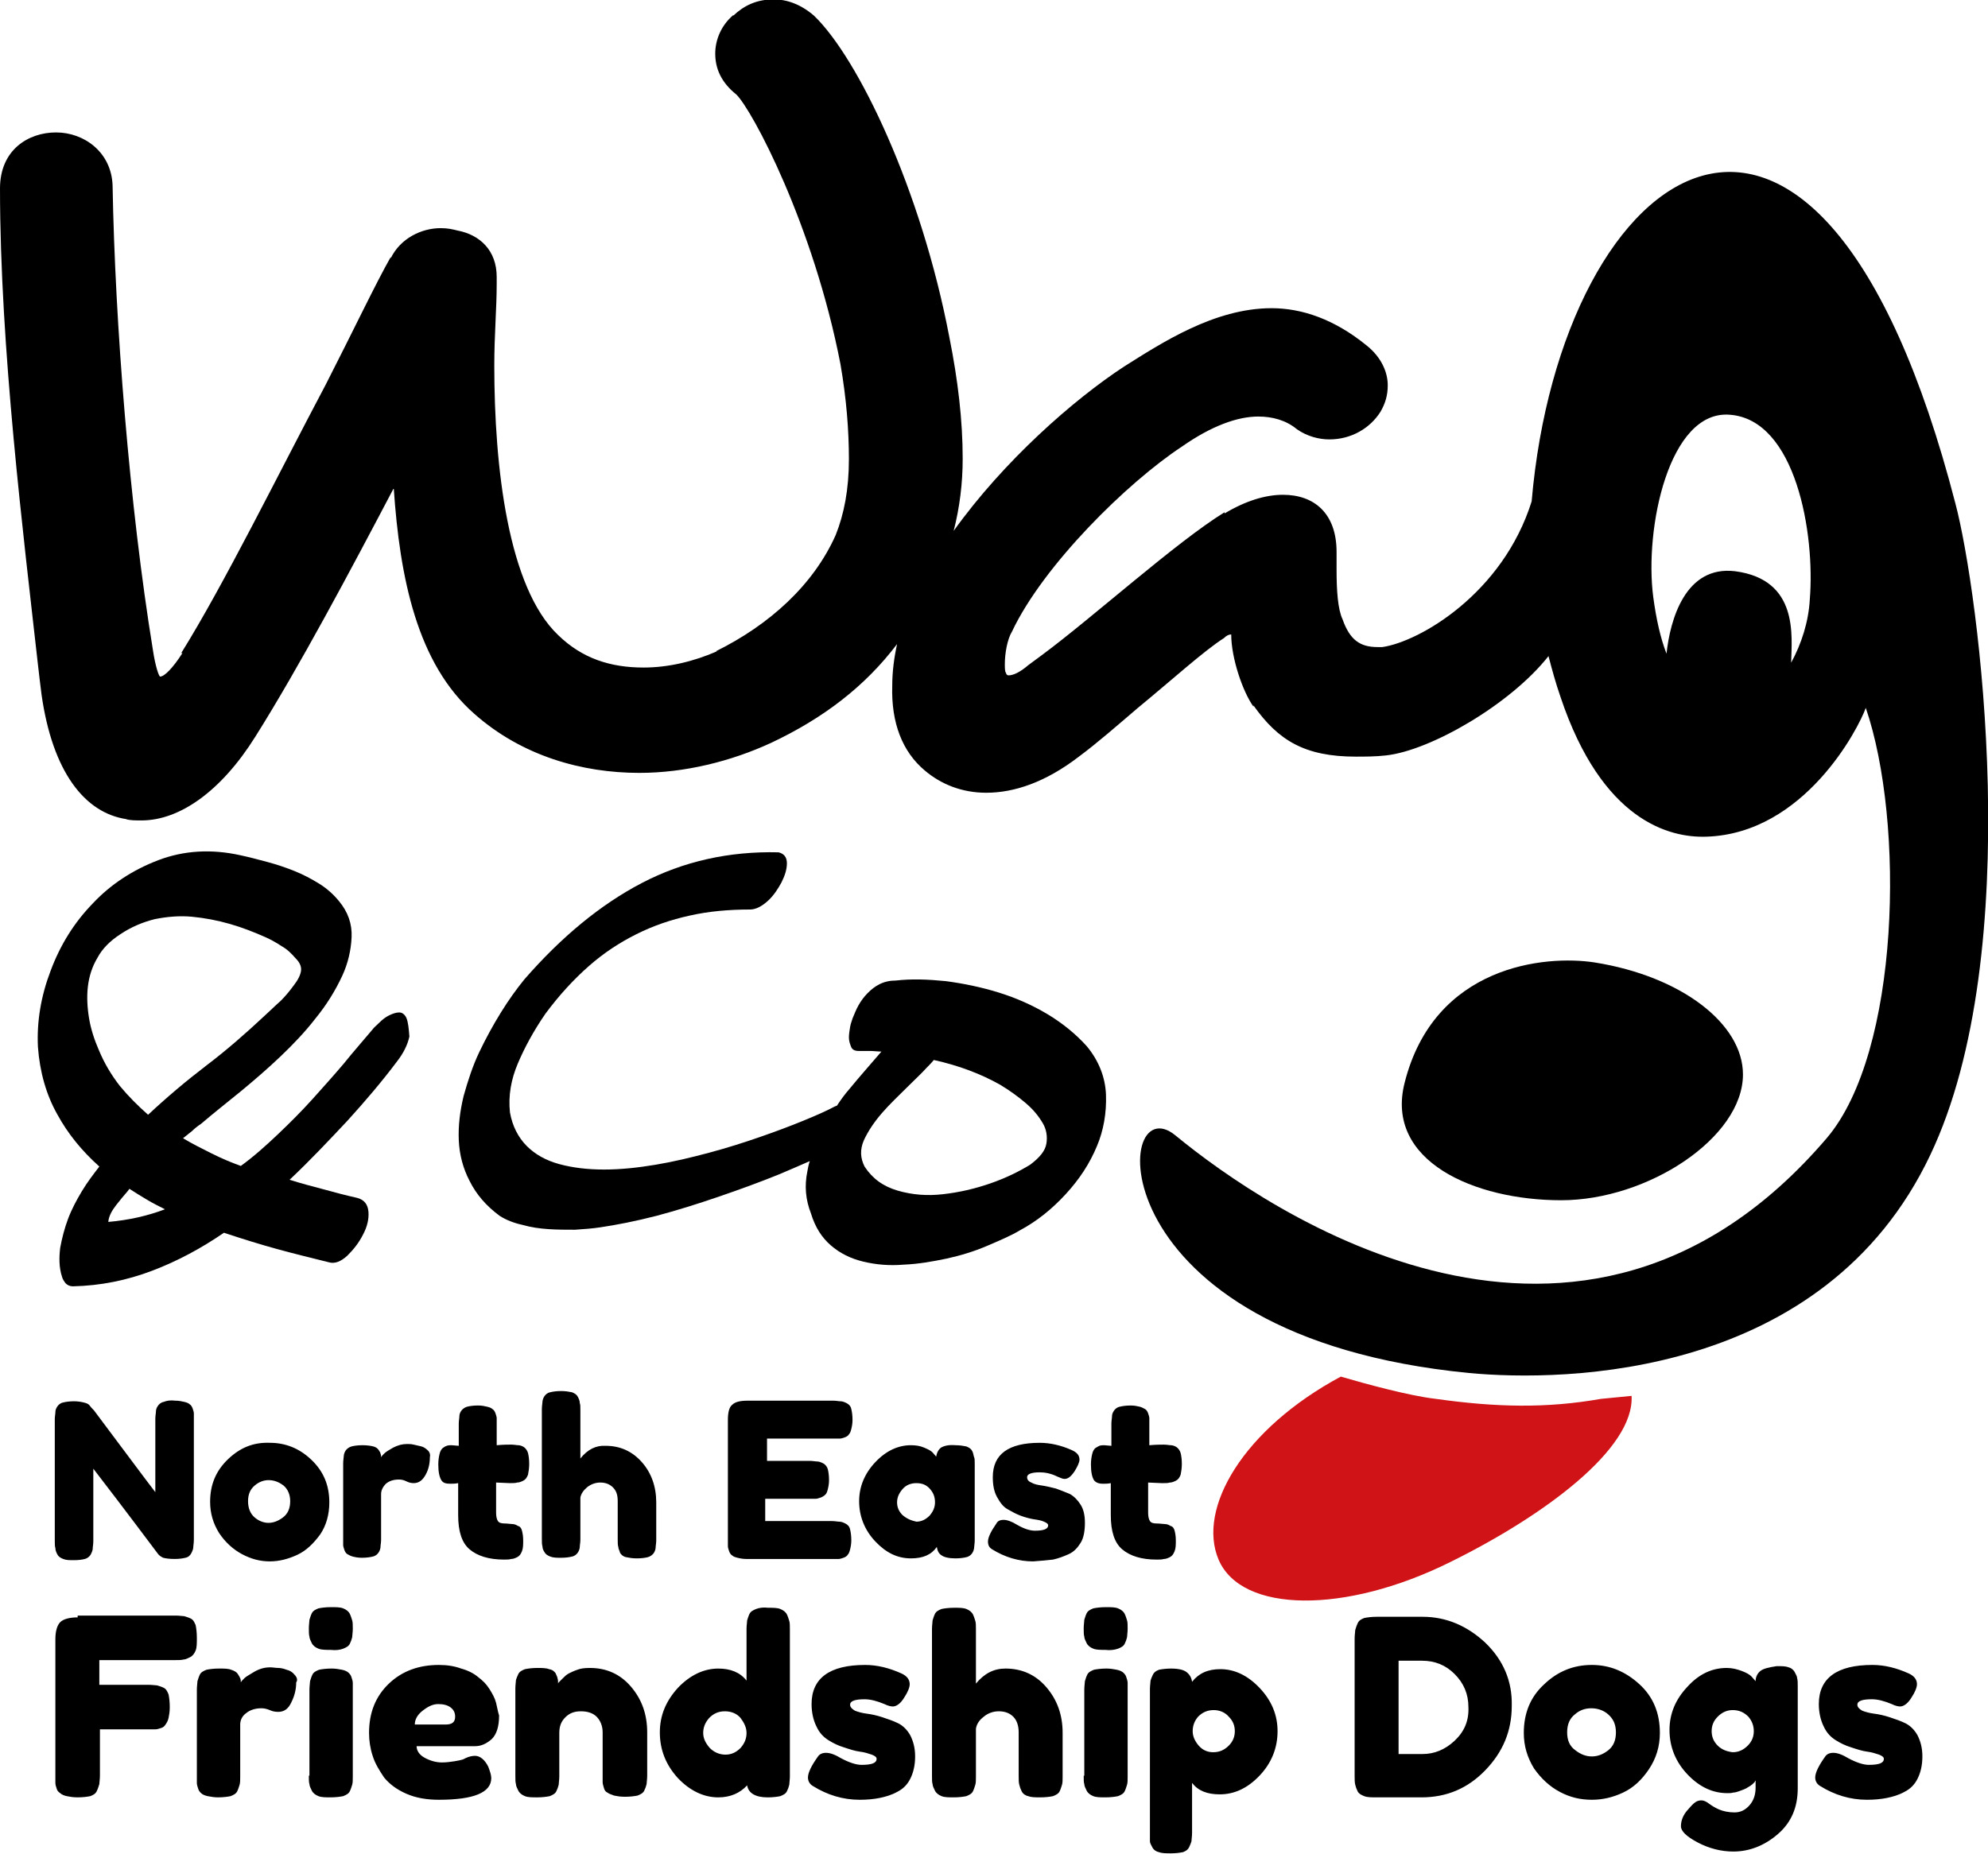 <svg enable-background="new 0 0 330.2 308" viewBox="0 0 330.2 308" xmlns="http://www.w3.org/2000/svg"><path d="m67.5 169.1c-.3-.6-.7-.9-1.2-.9s-1.1.2-1.7.5-1.1.7-1.6 1.2-.9.8-1.1 1.1c-1.5 1.8-3.2 3.7-4.8 5.7-1.7 2-3.4 3.9-5.2 5.9s-3.7 3.9-5.7 5.8-4 3.7-6.2 5.3c-1.7-.6-3.3-1.3-4.9-2.1s-3.2-1.6-4.7-2.5c.5-.4 1-.8 1.5-1.2.4-.4.9-.8 1.5-1.2 2.1-1.8 4.4-3.6 6.6-5.4 2.3-1.9 4.5-3.8 6.6-5.8s4.1-4.1 5.8-6.3c1.8-2.2 3.3-4.6 4.5-7.2.9-2 1.4-4.1 1.5-6.3s-.6-4.2-2.1-6c-.9-1.1-2-2.1-3.3-2.9s-2.6-1.5-4.1-2.1-3-1.1-4.5-1.5-3-.8-4.4-1.1c-4.9-1.1-9.5-.8-13.7.8s-7.9 4-10.9 7.2c-3.1 3.2-5.4 6.9-7 11.2-1.6 4.2-2.3 8.4-2.1 12.6.3 4.2 1.4 8 3.2 11.2 1.8 3.3 4.1 6.1 7 8.7-1 1.3-2 2.6-2.9 4.1s-1.7 3-2.3 4.6-1 3.2-1.3 4.8c-.2 1.6-.2 3.3.3 4.8.1.4.3.7.6 1.1.3.3.7.5 1.2.5 4.6-.1 9-1 13.2-2.6s8.1-3.7 11.9-6.3c3 1 5.9 1.9 8.8 2.7s5.8 1.5 8.6 2.2c1 .3 2-.1 3.1-1.1 1-1 1.9-2.1 2.6-3.5.7-1.3 1-2.6.9-3.8s-.7-2-1.9-2.3c-1.8-.4-3.7-.9-5.5-1.4-1.9-.5-3.8-1-5.7-1.6 3.4-3.2 6.5-6.5 9.6-9.8 3-3.3 5.8-6.6 8.2-9.8 1.1-1.4 1.8-2.8 2.1-4.2-.1-1.3-.2-2.4-.5-3.1m-49.5 33.8c.1-.9.6-1.8 1.3-2.7s1.3-1.6 1.9-2.3c.1-.1.2-.3.3-.4.9.6 1.9 1.2 2.9 1.8s2 1.1 3 1.6c-2.9 1.1-6 1.8-9.4 2.1zm6.6-17.7c-1.7-1.5-3.3-3.1-4.7-4.8-1.4-1.8-2.6-3.8-3.5-6-.7-1.6-1.3-3.4-1.6-5.2s-.4-3.6-.2-5.3.7-3.3 1.6-4.8c.8-1.5 2.1-2.8 3.8-3.9 1.8-1.2 3.7-2 5.7-2.5 2-.4 4.1-.6 6.2-.4s4.2.6 6.3 1.2 4.1 1.4 5.9 2.2c.9.4 1.8.9 2.7 1.5.9.5 1.6 1.2 2.3 2 .7.7 1 1.4.9 2.1s-.5 1.5-1.2 2.4c-.8 1.1-1.5 1.9-2.2 2.6-.7.6-1.6 1.5-2.7 2.5-3.1 2.9-6.3 5.7-9.6 8.2-3.4 2.6-6.6 5.3-9.7 8.2"/><path d="m173.8 190c-.2 1.2-1.1 2.3-2.7 3.5-1.8 1.1-4 2.2-6.6 3.1s-5.2 1.5-7.9 1.8c-2.6.3-5.1.1-7.5-.6s-4.2-2-5.5-4c-.7-1.4-.8-2.8-.1-4.4.7-1.5 1.7-3 3-4.5s2.7-2.8 4.1-4.2 2.5-2.4 3.3-3.3c.4-.4.8-.8 1.2-1.3 4.1.9 7.8 2.3 11 4.1 1.5.9 2.9 1.9 4.2 3s2.2 2.2 2.9 3.4c.6 1 .8 2.2.6 3.4m9.9-8.1c-.1-2.9-1.2-5.7-3.2-8.1-1.8-2-4-3.8-6.5-5.3s-5.2-2.7-8.1-3.6-5.8-1.5-8.8-1.9c-3-.3-5.7-.4-8.3-.1-1 0-1.9.2-2.7.6s-1.4.9-2 1.5-1.1 1.3-1.5 2-.7 1.5-1 2.2c-.1.4-.3.8-.4 1.4s-.2 1.2-.2 1.8.2 1.1.4 1.6c.2.4.6.6 1.2.6h1.9c.6 0 1.3.1 1.9.1-1.7 2-3.5 4-5.3 6.2-.8.9-1.5 1.9-2.1 2.8-.1 0-.2.1-.3.1-1.3.7-3.1 1.5-5.3 2.4s-4.6 1.8-7.2 2.7-5.4 1.8-8.4 2.6-5.9 1.5-8.9 2-5.8.8-8.6.8c-2.7 0-5.2-.3-7.4-.9s-4-1.6-5.4-3-2.4-3.3-2.8-5.6c-.3-2.8.2-5.5 1.3-8.1s2.6-5.4 4.6-8.3c2.3-3.1 4.7-5.7 7.2-7.9s5.1-3.9 7.9-5.3 5.7-2.4 8.9-3.1c3.1-.7 6.5-1 10-1 .9 0 1.9-.5 2.9-1.4s1.7-2 2.3-3.1c.6-1.2.9-2.2.9-3.2s-.5-1.6-1.4-1.8c-8.2-.2-15.8 1.5-22.7 5.1s-13.4 9-19.5 16c-1.3 1.6-2.6 3.4-3.9 5.5s-2.5 4.3-3.6 6.6-1.9 4.8-2.6 7.3c-.6 2.5-.9 4.9-.8 7.3s.7 4.7 1.8 6.8c1.1 2.2 2.7 4.1 5 5.8 1.1.7 2.4 1.2 3.8 1.5 1.4.4 2.8.6 4.3.7s2.9.1 4.4.1c1.5-.1 2.9-.2 4.2-.4 2.7-.4 5.8-1 9.3-1.9 3.4-.9 6.9-2 10.4-3.2s6.8-2.4 10-3.7c1.9-.8 3.5-1.5 5.1-2.2-.2.6-.3 1.1-.4 1.7-.5 2.4-.3 4.7.6 7 .7 2.3 1.8 4 3.3 5.3s3.3 2.2 5.4 2.7 4.3.7 6.7.5c2.4-.1 4.7-.5 7.1-1 2.3-.5 4.6-1.2 6.7-2.1s4-1.7 5.5-2.6c2.8-1.5 5.3-3.5 7.6-6s4-5.1 5.2-8c1.1-2.6 1.6-5.5 1.5-8.5"/><path d="m300.6 99.6c-.2 3.7-1.4 7.4-3.1 10.5.1-4.4 1.3-13.8-9.3-15.2-8.3-1-10.8 8.1-11.4 13.7-1-2.6-1.7-5.7-2.2-9.4-1.5-11.4 2.6-31.1 12.7-30.3 11 .8 14.2 19.8 13.3 30.7m24.2-15.9c-22.8-88.2-65.5-57.1-70.4-.4-4.8 15.3-18.6 23.3-24.8 24.2h-.8c-2.9 0-4.6-1.2-5.8-4.6-.8-1.7-1-4.8-1-8.3v-2.9c0-6.4-3.7-9.5-8.9-9.5-2.9 0-6.2 1-9.7 3.1v-.2c-8.1 5-21.8 17.4-30.3 23.7l-2.3 1.7c-1.4 1.2-2.5 1.7-3.3 1.7-.2 0-.4-.2-.4-.4-.2-.2-.2-.8-.2-1.5 0-1.7.4-4.1 1.2-5.4 5.2-11 19.1-24.7 28.2-30.7 5-3.5 9.3-5 12.7-5 2.3 0 4.6.6 6.4 2.1 1.7 1.2 3.7 1.7 5.4 1.7 3.7 0 6.8-1.9 8.5-4.6.8-1.4 1.2-2.7 1.2-4.4 0-2.1-1-4.6-3.5-6.6-5.4-4.4-10.8-6.2-15.8-6.2-9.5 0-18.3 5.8-24.5 9.7-8.4 5.5-20 15.7-28.3 27.3 1-3.9 1.5-7.9 1.5-12 0-6.4-.8-13.1-2.2-20.1-4.7-24.7-15.2-46.5-22.5-53.5-2.2-1.9-4.5-2.7-6.7-2.7-2.8 0-4.9 1-6.7 2.7v-.1c-2 1.7-3 4.1-3 6.4 0 2.5 1 4.8 3.5 6.8 2.6 2.5 12.8 21.6 17.3 44.8 1 5.8 1.4 11 1.4 15.8 0 5-.8 9.1-2.2 12.6-3.7 8.3-11 14.9-19.9 19.3h.2c-3.9 1.7-8.1 2.7-12.2 2.7-5.5 0-10.2-1.5-14.2-5.4-8.3-7.9-10.6-27.8-10.6-44.8 0-5 .4-9.5.4-13.5v-1.2c0-4.4-2.8-7-6.5-7.7-.8-.2-1.6-.4-2.8-.4-3.2 0-6.7 1.7-8.3 5v-.2c-2.4 4.2-6.3 12.4-10.8 21.2-8 15.1-16.9 33.2-24 44.6h.2c-1.6 2.5-3 3.9-3.7 3.9-.2 0-.8-1.7-1.2-4.4-3.9-23.9-6.3-54.4-6.7-77.2-.2-5.5-4.7-8.8-9.4-8.8-4.6 0-9.3 2.9-9.3 9.3 0 26.4 3.9 57.7 6.3 79.1.2 1.7.4 3.5.6 5 1.8 12.7 7.1 19.7 14.2 20.7h-.2c.8.2 1.6.2 2.6.2 6.3 0 13.2-4.8 18.9-13.9 7.3-11.6 15.8-27.6 23-41.3 1 14.9 3.9 29.2 13.4 37.5 7.9 7 17.9 9.8 27.4 9.8 7.5 0 15.2-1.9 21.9-5 8.7-4.1 15.6-9.4 20.9-16.4-.5 2.3-.8 4.6-.8 6.9-.2 6.2 1.7 11 5.4 14.1 2.7 2.3 6.2 3.7 10.2 3.7 4.6 0 9.8-1.7 15.4-6 3.1-2.3 6.4-5.2 9.8-8.1 5.6-4.6 11-9.5 14.3-11.6.4-.4.8-.6 1.2-.6 0 3.9 1.9 9.5 3.7 12v-.2c4.1 5.8 8.5 8.5 17 8.5 1.4 0 3.3 0 5-.2 7.4-.8 20.7-8.5 27-16.5.6 2.3 1.2 4.5 2 6.8 6.9 20.6 18.1 23.4 24.2 23.2 16.3-.5 25.3-18 26.5-21.4 6.5 19 5.7 57.2-6.5 71.5-40.9 47.8-92.9 12.1-108.2-.5-10.4-8.5-13.5 33.4 48.8 39.5 15.9 1.5 59 .9 76.6-36.2 16.1-33.8 8-93.8 4.2-108.2"/><path d="m289.5 178.5c0 10.5-15.8 20.9-30.2 20.9s-29.3-6.5-26-19.5c4.9-19.5 23.3-21.3 31.6-20 14.4 2.3 24.6 10.2 24.6 18.6"/><path d="m271 231.9c.5 8.8-14.5 19.9-30.1 27.6-17.5 8.7-34.7 8.5-38.5-.4-3.6-8.5 4.1-21.7 20.3-30.4 4.1 1.2 11.4 3.2 15.8 3.7 10 1.4 18.3 1.6 27.4 0" fill="#d01317"/><path d="m313.4 298.7c1-.2 2-.5 2.9-1 1-.5 1.7-1.2 2.2-2.2s.8-2.2.8-3.7c0-1.4-.3-2.5-.8-3.5-.5-.9-1.2-1.6-2-2s-1.7-.7-2.6-1-1.8-.5-2.6-.6-1.5-.3-2-.5c-.5-.3-.8-.6-.8-1 0-.6.8-.9 2.4-.9 1 0 2.1.3 3.3.8.6.3 1.1.4 1.4.4.6 0 1.3-.5 1.9-1.5.6-.9.9-1.7.9-2.2 0-.8-.5-1.4-1.4-1.8-2-.9-4-1.4-6-1.4-5.9 0-8.9 2.2-8.9 6.5 0 1.4.3 2.7.8 3.7.5 1.1 1.2 1.8 2 2.3s1.6.9 2.6 1.2c.9.3 1.8.6 2.6.7s1.4.3 2 .5c.5.2.8.4.8.7 0 .7-.8 1-2.5 1-.9 0-2.1-.4-3.4-1.1-1-.6-1.8-.9-2.5-.9-.6 0-1.1.2-1.4.7-1 1.4-1.6 2.6-1.6 3.4 0 .6.3 1.1.8 1.4 2.4 1.5 5 2.3 7.8 2.3 1.2 0 2.3-.1 3.3-.3m-28.1-8.7c-.7-.7-1-1.5-1-2.4s.3-1.7 1-2.4 1.5-1.1 2.5-1.1c1.1 0 1.9.4 2.6 1.1.6.7.9 1.5.9 2.4s-.3 1.7-1 2.4-1.5 1.1-2.5 1.1c-.9-.1-1.8-.4-2.5-1.1m7.1-12.4c-.5.4-.8 1-.8 1.7-.2-.2-.4-.5-.7-.8s-.8-.6-1.6-.9-1.6-.5-2.5-.5c-2.4 0-4.6 1-6.5 3.1-2 2.1-3 4.5-3 7.2 0 2.8 1 5.3 3 7.4s4.2 3.1 6.6 3.1c.4 0 .7 0 1-.1.3 0 .6-.1.9-.2s.5-.2.8-.3c.2-.1.5-.2.6-.3.2-.1.3-.2.5-.3.1-.1.3-.2.4-.3s.2-.2.3-.3.1-.1.1-.2l.1-.1v1.2c0 1.1-.3 2.1-1 2.9s-1.5 1.2-2.5 1.2-1.9-.2-2.6-.5-1.3-.7-1.7-1-.8-.5-1.2-.5-.7.1-1 .3-.7.6-1.2 1.2l-.1.1c-.7.8-1.1 1.7-1.1 2.7 0 .8.9 1.7 2.8 2.7s3.9 1.5 5.9 1.5c2.7 0 5.2-1 7.4-2.9s3.3-4.4 3.3-7.6v-16.9c0-.6 0-1.1-.1-1.4 0-.3-.2-.6-.4-1s-.6-.7-1-.8c-.5-.2-1.1-.2-2-.2-1.3.2-2.2.4-2.7.8m-32.1 10.2c0-1.3.4-2.3 1.3-3 .8-.7 1.7-1 2.7-1s2 .3 2.8 1 1.3 1.6 1.3 3c0 1.3-.4 2.3-1.3 3s-1.8 1-2.7 1-1.8-.3-2.7-1c-1-.7-1.4-1.7-1.4-3m-3.8-8c-2.3 2.1-3.4 4.8-3.4 8.1 0 2.2.6 4.1 1.7 5.9 1.2 1.7 2.6 3 4.3 3.9s3.4 1.3 5.3 1.3c1.8 0 3.5-.4 5.2-1.2s3.1-2.1 4.3-3.9 1.8-3.8 1.8-6c0-3.3-1.1-6-3.4-8.1s-4.9-3.2-7.9-3.2c-3.1 0-5.7 1.1-7.9 3.2m-14.9 9.4c-1.6 1.5-3.4 2.2-5.3 2.2h-4v-15.5h3.9c2.1 0 3.9.7 5.4 2.2s2.3 3.3 2.3 5.5c.1 2.3-.7 4.1-2.3 5.6m5.1-16.3c-3-2.8-6.5-4.3-10.4-4.3-.8 0-2.1 0-3.8 0s-2.9 0-3.8 0-1.6.1-2.1.2c-.5.2-.9.4-1.1.9-.2.4-.3.8-.4 1.1 0 .3-.1.8-.1 1.4v22.8c0 .6 0 1.1.1 1.5s.2.7.4 1.1.6.6 1.1.8 1.2.2 2 .2h7.5c4.2 0 7.7-1.5 10.6-4.5s4.4-6.5 4.4-10.7c.1-4.1-1.4-7.6-4.4-10.5m-45.1 11.2c1 0 1.9.4 2.5 1.1.7.7 1 1.5 1 2.4s-.3 1.7-1 2.4-1.5 1.1-2.6 1.1c-1 0-1.8-.4-2.4-1.1s-1-1.5-1-2.4.3-1.7.9-2.4c.7-.7 1.5-1.1 2.6-1.1m-10.6 21.8c0 .3.2.6.4 1s.6.7 1.1.8c.5.2 1.2.2 2 .2s1.5-.1 2-.2c.5-.2.8-.4 1-.8s.3-.7.4-1c0-.3.1-.8.1-1.4v-8.3c1 1.3 2.5 1.9 4.6 1.9 2.4 0 4.6-1 6.6-3.1s3-4.6 3-7.4c0-2.7-1-5.1-3-7.2s-4.2-3.1-6.5-3.1c-2.1 0-3.6.7-4.7 2.1-.1-.7-.4-1.2-.9-1.6s-1.4-.6-2.6-.6c-.8 0-1.5.1-2 .2-.5.2-.8.4-1 .8s-.3.7-.4 1c0 .3-.1.8-.1 1.4v23.9zm-5.3-32c.5-.2.9-.4 1.1-.8s.3-.7.4-1.1c0-.3.1-.8.1-1.4s0-1.1-.1-1.4-.2-.7-.4-1.1-.6-.7-1.1-.9-1.2-.2-2-.2c-.9 0-1.6.1-2.1.2-.5.2-.9.4-1.1.8s-.3.8-.4 1.1c0 .3-.1.8-.1 1.4s0 1.1.1 1.4c0 .3.2.7.4 1.1s.6.7 1.1.9 1.2.2 2 .2c.8.1 1.5 0 2.1-.2m-5.7 21.1c0 .7 0 1.1.1 1.4 0 .3.2.7.4 1.1s.6.7 1.1.9 1.2.2 2 .2c.9 0 1.6-.1 2.1-.2.5-.2.9-.4 1.1-.8s.3-.8.4-1.1.1-.8.1-1.4v-14.3c0-.5 0-.9 0-1.2s-.1-.6-.2-.9c-.1-.4-.3-.6-.5-.8s-.6-.4-1.1-.5-1.1-.2-1.7-.2c-.9 0-1.6.1-2.1.2-.5.2-.9.4-1.1.8s-.3.8-.4 1.1c0 .3-.1.8-.1 1.4v14.3zm-17.9-15.3v-9c0-.6 0-1.1-.1-1.4s-.2-.7-.4-1.1-.6-.7-1.1-.9-1.2-.2-2-.2c-.9 0-1.6.1-2.1.2-.5.2-.9.4-1.1.8s-.3.8-.4 1.1c0 .3-.1.8-.1 1.4v24.4c0 .7 0 1.1.1 1.4 0 .3.2.7.4 1.1s.6.7 1.1.9 1.2.2 2 .2c.9 0 1.6-.1 2.1-.2.5-.2.9-.4 1.1-.8s.3-.8.4-1.1.1-.8.1-1.4v-7.9c.1-.7.5-1.4 1.3-2 .7-.6 1.6-.9 2.5-.9 1 0 1.8.3 2.4.9s.9 1.5.9 2.6v7.2c0 .7 0 1.1.1 1.5s.2.7.4 1.1.6.7 1.1.8c.5.2 1.2.2 2 .2.9 0 1.6-.1 2.1-.2.5-.2.9-.4 1.1-.8s.3-.8.4-1.1.1-.8.1-1.4v-7.2c0-3-.9-5.5-2.7-7.6s-4.1-3.1-6.8-3.1c-1.9 0-3.5.8-4.9 2.5m-16 19c1-.2 2-.5 2.9-1 1-.5 1.7-1.2 2.2-2.2s.8-2.2.8-3.7c0-1.4-.3-2.5-.8-3.5-.5-.9-1.2-1.6-2-2s-1.7-.7-2.6-1-1.8-.5-2.6-.6-1.5-.3-2-.5c-.5-.3-.8-.6-.8-1 0-.6.8-.9 2.4-.9 1 0 2.1.3 3.3.8.6.3 1.1.4 1.4.4.6 0 1.3-.5 1.9-1.5.6-.9.9-1.7.9-2.2 0-.8-.5-1.4-1.4-1.8-2-.9-4-1.4-6-1.4-5.9 0-8.9 2.2-8.9 6.5 0 1.4.3 2.7.8 3.7.5 1.1 1.2 1.8 2 2.3s1.6.9 2.6 1.2c.9.3 1.8.6 2.6.7s1.4.3 2 .5c.5.2.8.4.8.7 0 .7-.8 1-2.5 1-.9 0-2.1-.4-3.4-1.1-1-.6-1.8-.9-2.5-.9-.6 0-1.1.2-1.4.7-1 1.4-1.6 2.6-1.6 3.4 0 .6.3 1.1.8 1.4 2.4 1.5 5 2.3 7.8 2.3 1.2 0 2.3-.1 3.3-.3m-29.3-10.8c0-.9.3-1.7 1-2.5.7-.7 1.5-1.1 2.6-1.1s2 .4 2.6 1.1c.6.8 1 1.6 1 2.5s-.3 1.7-1 2.5c-.7.7-1.5 1.1-2.5 1.1s-1.9-.4-2.6-1.1c-.7-.8-1.1-1.6-1.1-2.5m8.8-20.6c-.5.2-.9.4-1.1.8s-.3.8-.4 1.1c0 .3-.1.8-.1 1.4v8.6c-1.1-1.4-2.7-2-4.7-2-2.4 0-4.7 1.1-6.7 3.2-2 2.2-3 4.6-3 7.4 0 2.9 1 5.4 3 7.6 2 2.1 4.3 3.2 6.7 3.2 2 0 3.6-.7 4.8-2 .2 1.3 1.4 2 3.4 2 .9 0 1.6-.1 2.1-.2.5-.2.9-.4 1.1-.8s.3-.7.4-1.1c0-.3.1-.8.1-1.4v-24.4c0-.6 0-1.1-.1-1.4s-.2-.7-.4-1.1-.6-.7-1.1-.9-1.2-.2-2-.2c-.8-.1-1.5 0-2 .2m-29.7 10.1c-.6.2-1 .4-1.4.6s-.7.5-1 .8-.5.5-.6.6-.2.2-.2.3c0-.4 0-.6-.1-.9 0-.2-.2-.5-.3-.8-.2-.3-.5-.6-1.1-.7-.5-.2-1.2-.2-2-.2s-1.5.1-2 .2c-.5.2-.9.4-1.1.8s-.3.7-.4 1c0 .3-.1.8-.1 1.4v14.5c0 .6 0 1.1.1 1.4 0 .3.2.7.4 1.1s.6.7 1.1.9 1.2.2 2 .2c.9 0 1.6-.1 2.1-.2.5-.2.9-.4 1.1-.8s.3-.7.4-1.1c0-.3.1-.8.1-1.4v-7.2c0-1.1.3-1.9 1-2.6s1.5-1 2.6-1 2 .3 2.6.9 1 1.5 1 2.6v7.2 1.1c0 .2.1.6.2.9.1.4.3.7.6.8.2.2.6.3 1.1.5.5.1 1 .2 1.8.2.9 0 1.6-.1 2.1-.2.5-.2.9-.4 1.1-.8s.3-.7.4-1.1c0-.3.1-.8.1-1.4v-7.2c0-3-.9-5.5-2.7-7.6s-4.1-3.1-6.8-3.1c-1 0-1.6.1-2.1.3m-27 9.1c0-.8.4-1.6 1.3-2.3s1.7-1.1 2.6-1.1 1.6.2 2.1.6.7.9.7 1.5c0 .9-.5 1.3-1.6 1.3zm13.5-3.6c-.2-.8-.6-1.5-1.1-2.3s-1.1-1.4-1.9-2c-.7-.6-1.7-1.1-2.8-1.4-1.1-.4-2.3-.6-3.7-.6-3.3 0-6.1 1-8.3 3.1s-3.3 4.8-3.3 8.2c0 1.3.2 2.6.6 3.8.4 1.3 1.1 2.4 1.9 3.6.9 1.1 2.1 2 3.7 2.7s3.4 1 5.4 1c5.8 0 8.7-1.2 8.7-3.6 0-.5-.2-1.1-.5-1.9-.6-1.2-1.4-1.8-2.2-1.8-.4 0-1 .1-1.6.4l-.4.2c-.3.1-.8.2-1.4.3-.7.1-1.3.2-2.1.2-1 0-2-.3-2.9-.8s-1.3-1.2-1.3-1.9h9.7c1 0 1.9-.4 2.8-1.2.8-.8 1.2-2.1 1.2-3.9-.2-.6-.3-1.3-.5-2.1m-25.4-9c.5-.2.9-.4 1.1-.8s.3-.7.4-1.1c0-.3.1-.8.1-1.4s0-1.1-.1-1.4-.2-.7-.4-1.1-.6-.7-1.1-.9-1.2-.2-2-.2c-.9 0-1.6.1-2.1.2-.5.2-.9.4-1.1.8s-.3.8-.4 1.1c0 .3-.1.8-.1 1.4s0 1.1.1 1.4c0 .3.2.7.4 1.1s.6.7 1.1.9 1.2.2 2 .2c.9.1 1.6 0 2.1-.2m-5.7 21.1c0 .7 0 1.1.1 1.4 0 .3.2.7.4 1.1s.6.7 1.1.9 1.2.2 2 .2c.9 0 1.6-.1 2.1-.2.5-.2.9-.4 1.1-.8s.3-.8.4-1.1.1-.8.1-1.4v-14.3c0-.5 0-.9 0-1.2s-.1-.6-.2-.9c-.1-.4-.3-.6-.5-.8s-.6-.4-1.1-.5-1.1-.2-1.7-.2c-.9 0-1.6.1-2.1.2-.5.2-.9.4-1.1.8s-.3.8-.4 1.1c0 .3-.1.8-.1 1.4v14.3zm-2.4-16.8c-.3-.4-.8-.7-1.3-.8-.5-.2-1-.3-1.4-.3s-.9-.1-1.3-.1c-.9 0-1.7.2-2.6.7-.8.5-1.4.8-1.7 1.1s-.5.5-.6.7c0-.2 0-.5-.1-.7s-.2-.4-.4-.7-.5-.5-1.1-.7c-.5-.2-1.2-.2-2-.2-.9 0-1.6.1-2.1.2-.5.2-.9.4-1.1.8s-.3.8-.4 1.1c0 .3-.1.8-.1 1.4v14.3 1.2c0 .3.1.6.2.9.1.4.3.6.5.8s.6.4 1.1.5 1.1.2 1.7.2c.9 0 1.6-.1 2.1-.2.5-.2.9-.4 1.1-.8s.3-.8.4-1.1.1-.8.1-1.4v-8.6c0-.7.3-1.4 1-1.9.6-.5 1.5-.8 2.5-.8.5 0 .9.1 1.4.3.4.2.9.3 1.4.3 1 0 1.7-.5 2.2-1.6.5-1 .8-2.1.8-3.3.3-.4.1-.9-.3-1.3m-36-9.5c-1.4 0-2.4.3-2.9.8s-.8 1.5-.8 2.8v22.7 1.2c0 .3.1.6.2.9.1.4.3.6.6.8.2.2.6.4 1.1.5s1 .2 1.8.2c.9 0 1.6-.1 2.1-.2.5-.2.9-.4 1.1-.9.2-.4.3-.8.4-1.1 0-.3.1-.8.1-1.4v-7.7h8 1.2c.3 0 .6-.1.9-.2.4-.1.6-.3.8-.6s.4-.6.5-1.1.2-1 .2-1.8c0-.9-.1-1.6-.2-2.1-.2-.5-.4-.9-.8-1.1s-.8-.3-1.1-.4c-.3 0-.8-.1-1.5-.1h-8.1v-4.1h12.5c.7 0 1.1 0 1.5-.1.3 0 .7-.2 1.1-.4s.7-.6.9-1.1.2-1.2.2-2.1-.1-1.6-.2-2.1c-.2-.5-.4-.9-.8-1.1s-.8-.3-1.1-.4c-.3 0-.8-.1-1.4-.1h-16.3z"/><path d="m194.3 246.3c.3 0 .6-.1 1-.3s.6-.5.8-1c.1-.5.2-1.1.2-1.8 0-.8-.1-1.4-.2-1.8s-.4-.8-.7-1-.7-.3-.9-.3c-.3 0-.7-.1-1.2-.1s-1.3 0-2.4.1v-3.5c0-.4 0-.8 0-1s-.1-.5-.2-.8-.3-.6-.5-.7-.5-.3-.9-.4-.9-.2-1.5-.2c-.8 0-1.4.1-1.8.2-.5.1-.8.4-1 .7s-.3.6-.3.9-.1.7-.1 1.2v3.7l-1.2-.1c-.3 0-.5 0-.8.1-.2.1-.4.2-.7.4-.2.2-.4.5-.5 1-.1.4-.2 1-.2 1.7 0 1.3.2 2.1.5 2.6.3.4.8.6 1.5.6.4 0 .8 0 1.3-.1v5.3c0 2.7.6 4.6 1.9 5.7s3.2 1.7 5.7 1.7c.5 0 .9 0 1.2-.1.3 0 .6-.1 1-.3s.6-.5.8-1 .2-1.1.2-1.8-.1-1.2-.2-1.6-.3-.7-.7-.8c-.3-.2-.6-.3-.9-.3s-.8-.1-1.4-.1c-.5 0-.9-.1-1.1-.4s-.3-.8-.3-1.4v-5l2.3.1c.6 0 1 0 1.3-.1m-19.4 12.8c.9-.2 1.7-.5 2.6-.9s1.5-1.1 2-1.9.7-2 .7-3.3c0-1.2-.2-2.2-.7-3s-1.1-1.4-1.8-1.8c-.7-.3-1.5-.6-2.3-.9-.8-.2-1.6-.4-2.3-.5s-1.3-.2-1.8-.5c-.5-.2-.7-.5-.7-.9 0-.5.7-.8 2.1-.8.9 0 1.9.2 2.9.7.5.2.9.4 1.2.4.6 0 1.1-.4 1.7-1.3.5-.8.8-1.5.8-1.9 0-.7-.4-1.2-1.3-1.6-1.8-.8-3.6-1.2-5.3-1.2-5.2 0-7.8 1.9-7.8 5.7 0 1.3.2 2.4.7 3.3s1 1.6 1.7 2 1.4.8 2.2 1.1 1.6.5 2.2.6c.7.1 1.3.2 1.7.4.5.2.7.4.7.6 0 .6-.7.9-2.2.9-.8 0-1.8-.3-3-1-.8-.5-1.6-.8-2.2-.8s-1 .2-1.2.6c-.9 1.3-1.4 2.3-1.4 3 0 .6.2 1 .7 1.3 2.1 1.3 4.4 2 6.8 2 1.4-.1 2.4-.2 3.3-.3m-25-7.4c-.6-.6-.9-1.3-.9-2.1s.3-1.5.9-2.2 1.4-1 2.3-1c1 0 1.7.3 2.3 1s.8 1.4.8 2.2-.3 1.5-.9 2.2c-.6.6-1.3 1-2.2 1-.9-.2-1.6-.5-2.3-1.1m6.4-11.2c-.4.3-.7.8-.8 1.5-.2-.2-.4-.5-.6-.7-.3-.3-.7-.5-1.4-.8s-1.4-.4-2.2-.4c-2.1 0-4.1.9-5.9 2.8s-2.7 4.1-2.7 6.5c0 2.5.9 4.8 2.7 6.7s3.7 2.8 5.9 2.8c2 0 3.4-.6 4.3-1.9.1.6.3 1.1.8 1.4.4.3 1.2.5 2.3.5.8 0 1.4-.1 1.8-.2.5-.1.8-.4 1-.7s.3-.7.3-.9.1-.7.1-1.2v-12.6c0-.6 0-1-.1-1.2s-.1-.6-.3-1-.5-.6-1-.8c-.5-.1-1.1-.2-1.8-.2-1.1-.1-1.9.1-2.4.4m-28.9 8.5h7.1 1c.2 0 .5-.1.8-.2s.6-.3.8-.5.3-.5.4-.9.2-.9.2-1.5c0-.8-.1-1.4-.2-1.8s-.4-.8-.8-1-.7-.3-1-.3-.7-.1-1.2-.1h-7.1v-3.7h11.1 1c.2 0 .5-.1.8-.2s.6-.3.7-.5c.2-.2.3-.5.4-.9s.2-.9.2-1.5c0-.8-.1-1.4-.2-1.8-.1-.5-.4-.8-.8-1s-.7-.3-1-.3-.7-.1-1.2-.1h-14.2c-1.3 0-2.1.2-2.6.7-.5.4-.7 1.3-.7 2.5v20 1c0 .2.1.5.2.8s.3.6.5.7c.2.2.5.3.9.4s.9.2 1.5.2h14.3 1c.2 0 .5-.1.8-.2s.6-.3.7-.5c.2-.2.3-.5.4-.9s.2-.9.2-1.5c0-.8-.1-1.4-.2-1.8-.1-.5-.4-.8-.8-1s-.7-.3-1-.3-.7-.1-1.2-.1h-11.1v-3.7zm-31-6.7v-8c0-.6 0-1-.1-1.2 0-.3-.1-.6-.3-1s-.5-.6-1-.8c-.5-.1-1.1-.2-1.8-.2-.8 0-1.4.1-1.8.2-.5.1-.8.4-1 .7s-.3.7-.3.9-.1.7-.1 1.2v21.5c0 .6 0 1 .1 1.3 0 .3.1.6.3.9.2.4.5.6 1 .8s1.1.2 1.8.2c.8 0 1.4-.1 1.8-.2.5-.1.8-.4 1-.7s.3-.7.3-.9c0-.3.1-.7.1-1.2v-7c.1-.6.5-1.2 1.1-1.7s1.4-.8 2.2-.8c.9 0 1.6.3 2.1.8.6.6.8 1.3.8 2.3v6.3c0 .6 0 1 .1 1.3 0 .3.2.6.3 1 .2.3.5.6 1 .7s1 .2 1.8.2 1.4-.1 1.8-.2.8-.4 1-.7.3-.7.3-.9c0-.3.1-.7.1-1.2v-6.3c0-2.6-.8-4.9-2.4-6.7s-3.6-2.7-6-2.7c-1.6-.1-3 .6-4.2 2.1m-10.5 4c.3 0 .6-.1 1-.3s.6-.5.8-1c.1-.5.2-1.1.2-1.8 0-.8-.1-1.4-.2-1.8s-.4-.8-.7-1-.7-.3-.9-.3c-.3 0-.7-.1-1.2-.1s-1.3 0-2.4.1v-3.5c0-.4 0-.8 0-1s-.1-.5-.2-.8-.3-.6-.5-.7c-.2-.2-.5-.3-.9-.4s-.9-.2-1.5-.2c-.8 0-1.4.1-1.8.2s-.8.4-1 .7-.3.6-.3.9-.1.7-.1 1.2v3.7l-1.2-.1c-.3 0-.5 0-.8.1s-.4.2-.7.4c-.2.2-.4.5-.5 1-.1.4-.2 1-.2 1.7 0 1.3.2 2.1.5 2.6s.8.6 1.5.6c.4 0 .8 0 1.3-.1v5.3c0 2.7.6 4.6 1.9 5.7s3.2 1.7 5.7 1.7c.5 0 .9 0 1.2-.1.3 0 .6-.1 1-.3s.6-.5.8-1 .2-1.1.2-1.8-.1-1.2-.2-1.6-.3-.7-.7-.8c-.3-.2-.6-.3-.9-.3s-.8-.1-1.3-.1-.9-.1-1.1-.4-.3-.8-.3-1.4v-5l2.3.1c.5 0 .9 0 1.2-.1m-14.8-5.3c-.3-.3-.7-.6-1.1-.7s-.9-.2-1.3-.3-.8-.1-1.1-.1c-.8 0-1.5.2-2.3.6-.7.4-1.2.7-1.5 1-.2.2-.4.4-.5.6 0-.2 0-.4-.1-.6 0-.2-.2-.4-.3-.6-.2-.3-.5-.5-.9-.6s-1-.2-1.8-.2-1.4.1-1.8.2-.8.4-1 .7-.3.7-.3.9-.1.7-.1 1.2v12.6 1c0 .2.1.5.2.8s.3.6.5.7.5.3.9.4.9.2 1.5.2c.8 0 1.4-.1 1.8-.2.5-.1.8-.4 1-.7s.3-.7.3-.9c0-.3.1-.7.1-1.2v-7.6c0-.6.3-1.2.8-1.7.6-.5 1.3-.7 2.2-.7.4 0 .8.1 1.2.3s.8.3 1.2.3c.9 0 1.5-.5 2-1.4s.7-1.9.7-2.9c.1-.4 0-.8-.3-1.1m-29.9 8.4c0-1.2.4-2 1.1-2.6s1.5-.9 2.3-.9c.9 0 1.7.3 2.5.9.7.6 1.1 1.5 1.1 2.6 0 1.2-.4 2.1-1.2 2.7s-1.6.9-2.4.9-1.6-.3-2.3-.9-1.1-1.5-1.1-2.7m-3.3-7c-2 1.9-3 4.2-3 7.1 0 1.9.5 3.6 1.5 5.2 1 1.5 2.3 2.7 3.8 3.5s3 1.2 4.6 1.2 3.1-.4 4.6-1.1 2.7-1.9 3.8-3.4c1-1.5 1.5-3.3 1.5-5.3 0-2.9-1-5.2-3-7.1s-4.3-2.8-6.9-2.8c-2.7-.1-4.9.8-6.9 2.7m-10.7-9.5c-.5.1-.8.4-1 .7s-.3.6-.3.9-.1.7-.1 1.2v12.2c-1.7-2.2-5.1-6.8-10.2-13.6l-.2-.2c-.3-.3-.5-.6-.6-.7-.2-.2-.5-.3-.9-.4s-1-.2-1.6-.2c-.8 0-1.4.1-1.8.2-.5.1-.8.4-1 .7s-.3.6-.3.9-.1.7-.1 1.2v20.1c0 .6 0 1 .1 1.3 0 .3.1.6.3 1s.5.6 1 .8 1 .2 1.8.2 1.4-.1 1.8-.2.8-.4 1-.8.3-.7.3-.9c0-.3.1-.7.1-1.3v-12c1.7 2.2 5.3 6.9 10.7 14.1.2.3.5.5.9.7.4.1 1 .2 1.9.2.8 0 1.4-.1 1.8-.2.5-.1.8-.4 1-.8s.3-.7.3-.9c0-.3.1-.7.1-1.3v-20c0-.5 0-.8 0-1s-.1-.5-.2-.8-.3-.6-.5-.7c-.2-.2-.5-.3-.9-.4s-.9-.2-1.5-.2c-.8-.1-1.4 0-1.9.2"/></svg>